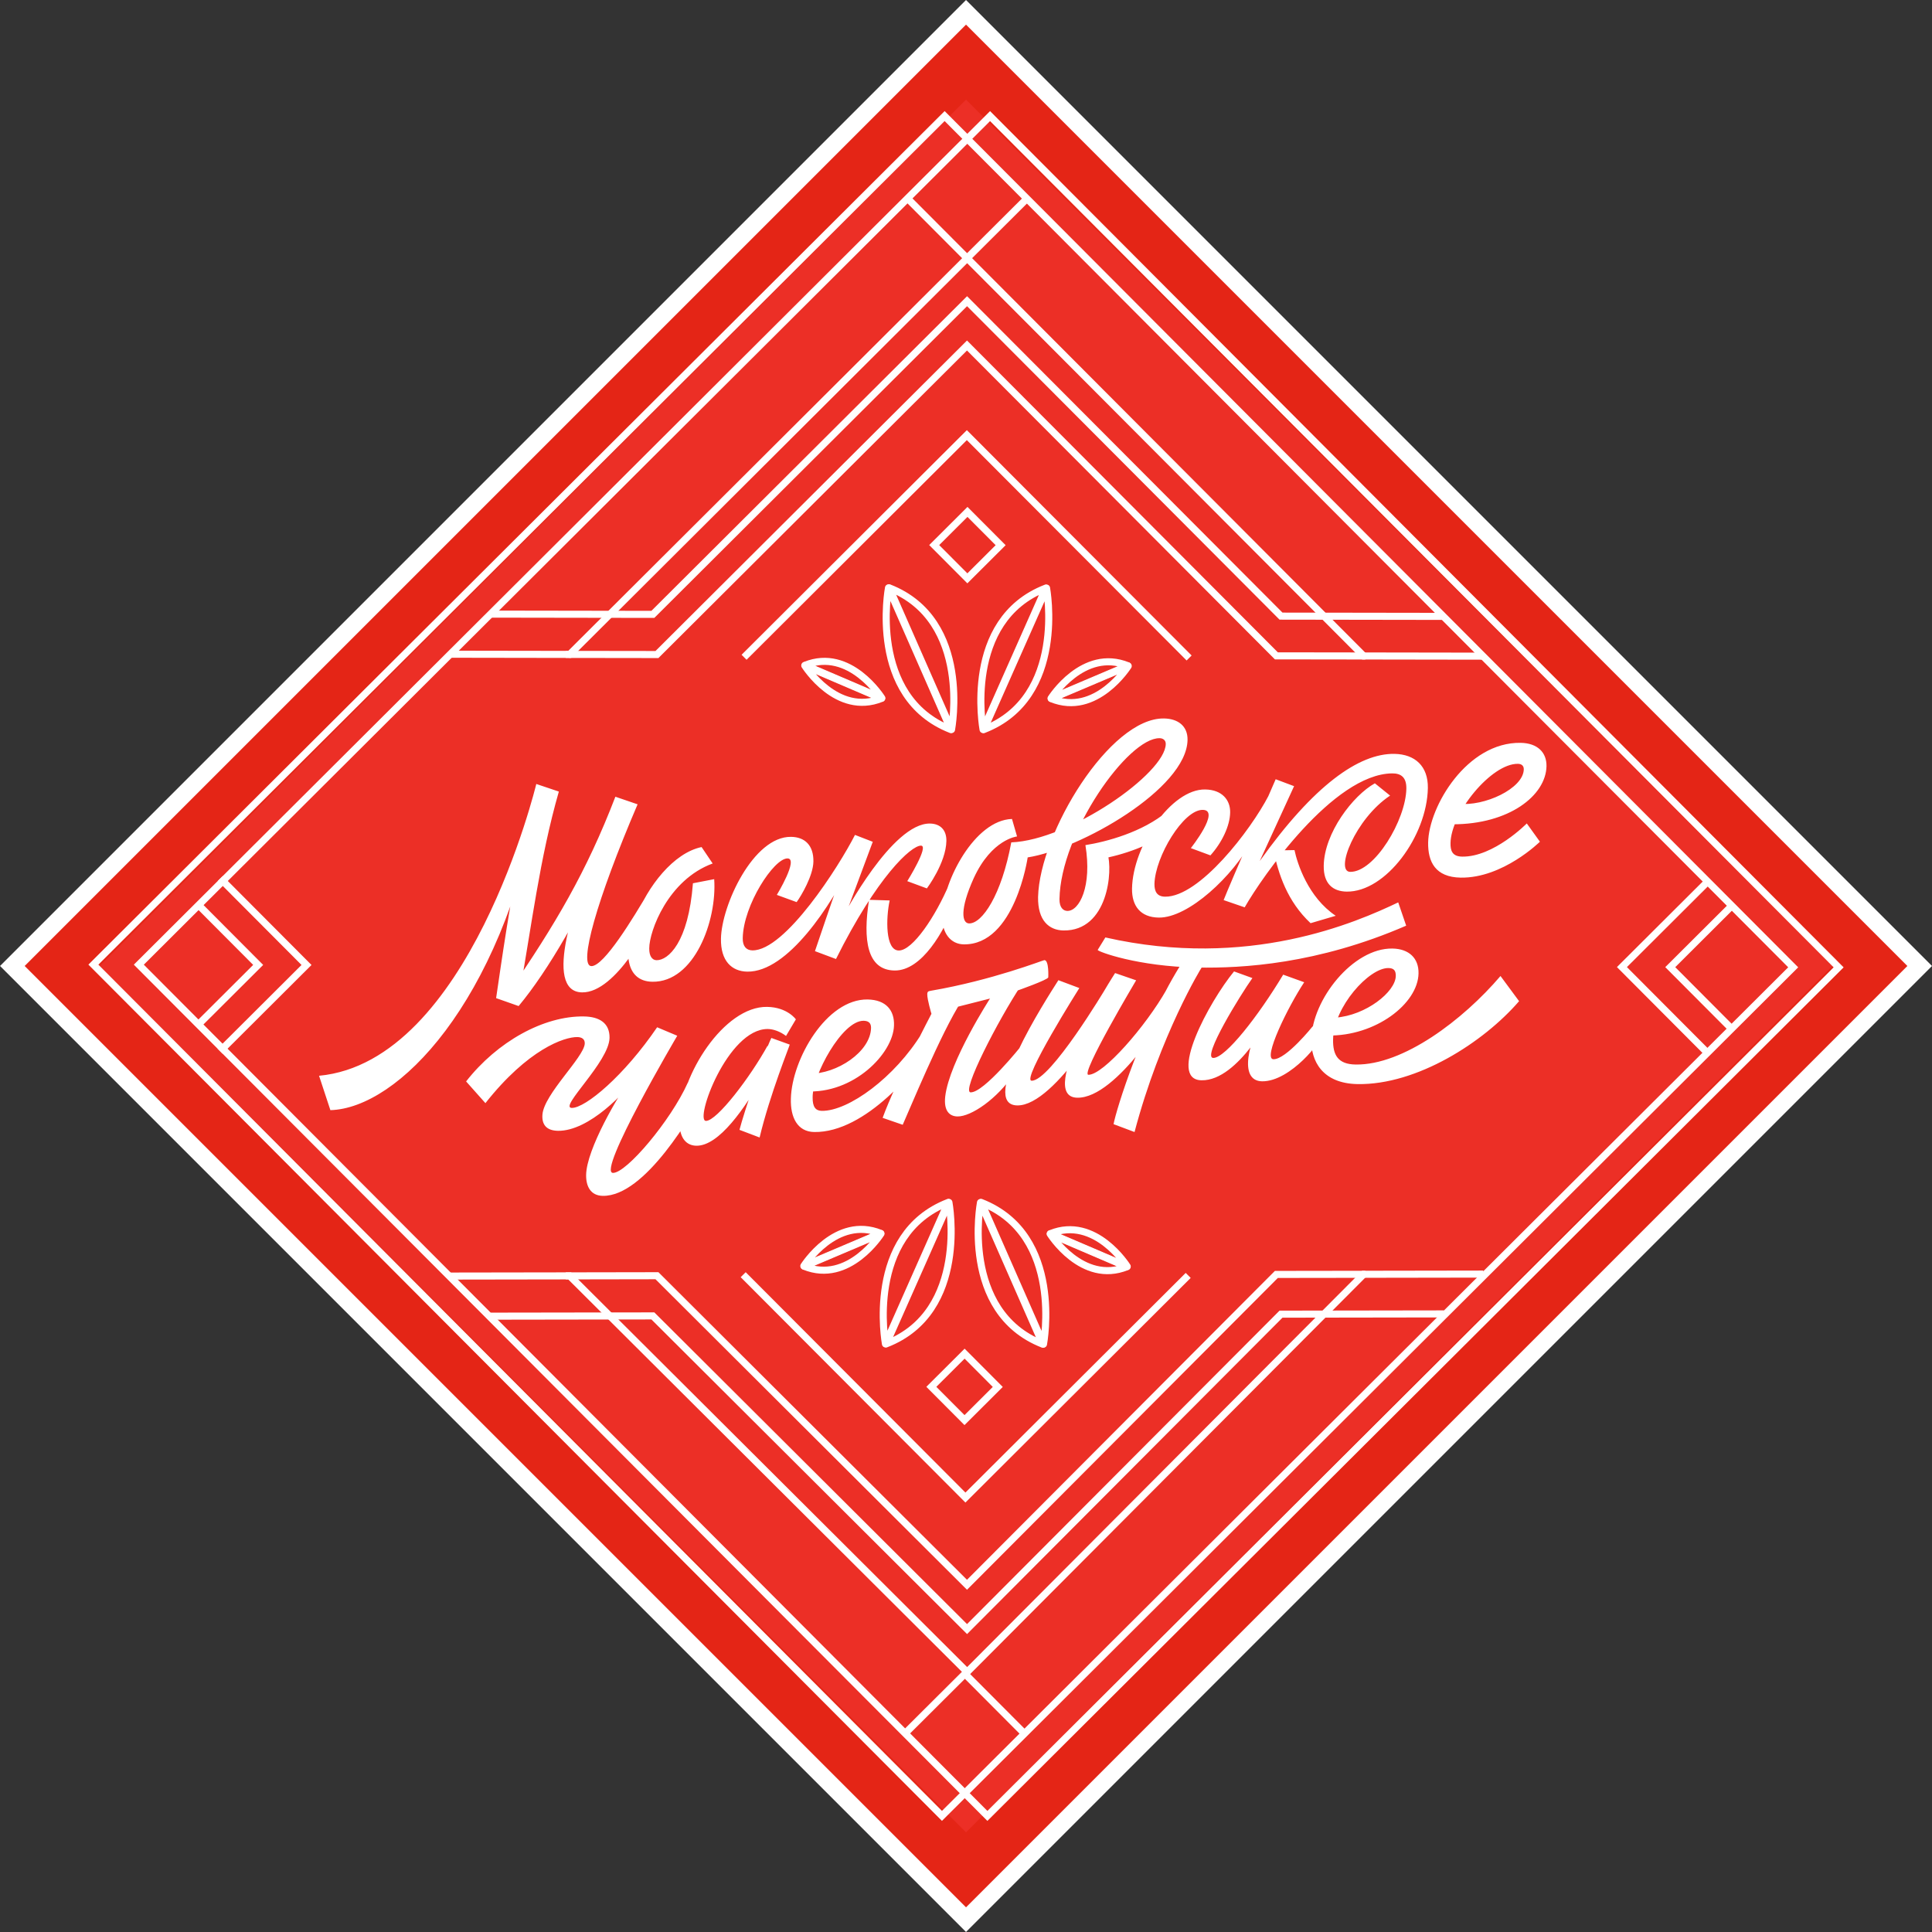<?xml version="1.0" encoding="UTF-8"?> <svg xmlns="http://www.w3.org/2000/svg" id="_Слой_1" data-name="Слой 1" viewBox="0 0 628.81 628.81"><rect x="0" y="0" width="628.81" height="628.81" fill="#333333" stroke="none"/><defs><style> .cls-1 { stroke-linecap: square; } .cls-1, .cls-2 { fill: none; stroke-width: 2.3px; } .cls-1, .cls-2, .cls-3 { stroke: #fff; } .cls-1, .cls-3 { stroke-miterlimit: 10; } .cls-2 { stroke-linecap: round; stroke-linejoin: round; } .cls-4 { fill: #ec2f26; } .cls-4, .cls-5 { stroke-width: 0px; } .cls-5 { fill: #fff; } .cls-3 { fill: #e42516; stroke-width: 5.67px; } </style></defs><rect class="cls-3" x="94.92" y="94.92" width="438.96" height="438.96" transform="translate(314.41 -130.23) rotate(45)"></rect><rect class="cls-4" x="115.02" y="115.02" width="398.76" height="398.76" transform="translate(314.41 -130.23) rotate(45)"></rect><g><polyline class="cls-1" points="334.09 64.77 314.76 84.03 295.5 64.71"></polyline><polyline class="cls-1" points="64.77 294.72 84.03 314.05 64.71 333.31"></polyline><polyline class="cls-1" points="72.51 286.73 99.76 314.07 72.43 341.32"></polyline><polyline class="cls-1" points="562.94 295.52 543.62 314.78 562.88 334.11"></polyline><polyline class="cls-1" points="555.23 287.5 527.89 314.76 555.13 342.09"></polyline><polyline class="cls-1" points="294.72 564.04 314.05 544.78 333.31 564.11"></polyline><rect class="cls-1" x="111.41" y="118.8" width="391.2" height="391.2" transform="translate(-132.38 308.48) rotate(-44.91)"></rect><rect class="cls-1" x="126.2" y="118.82" width="391.2" height="391.2" transform="translate(-128.08 318.92) rotate(-44.91)"></rect><polyline class="cls-1" points="443.23 213.5 415.42 213.46 314.73 112.45 213.82 213.03 185.3 212.99"></polyline><polyline class="cls-1" points="160.83 199.88 212.49 199.96 314.75 98.03 416.93 200.53 468.82 200.61"></polyline><polyline class="cls-1" points="481.63 213.56 443.83 213.5 314.78 84.03 185.41 212.99 147.63 212.93"></polyline><polyline class="cls-1" points="443.23 414.75 415.42 414.79 314.73 515.8 213.82 415.21 185.3 415.26"></polyline><polyline class="cls-1" points="160.83 428.37 212.49 428.29 314.75 530.22 416.93 427.72 468.82 427.64"></polyline><polyline class="cls-1" points="481.63 414.68 443.83 414.74 314.78 544.21 185.41 415.26 147.63 415.32"></polyline><polyline class="cls-1" points="242.99 213.11 314.68 141.62 386.21 213.34"></polyline><polyline class="cls-1" points="385.91 415.92 314.22 487.41 242.7 415.69"></polyline><path class="cls-5" d="m228.36,275.69c-18.29,3.8-33.9,43.53-16.05,43.84,13.67.22,21.09-19.89,20.14-33.39l-6.92,1.34c-1.48,19.35-8.07,25.1-11.85,25.04-1.46-.03-2.41-1.41-2.37-3.86,0-5.56,6.09-22.29,20.64-27.62l-3.6-5.34Zm24.48,15.57s7.17-11.8,3.49-11.87c-4.46-.07-14.41,15.22-14.59,25.96-.05,2.55,1.09,3.94,3.13,3.97,10.68.18,28.29-27.5,33.4-37.58l-.84,8.73c-6.81,14.07-21.04,35.99-34.23,35.77-5.04-.09-8.67-3.47-8.55-10.71.18-10.86,10.53-33.37,22.84-33.16,4.47.07,7.33,2.76,7.25,8.04-.08,4.6-3.97,11.18-5.46,13.2l-6.45-2.35Zm25.43-19.52l5.79,2.24-9.34,25.08-.25-.92s15.89-30.31,28.22-30.1c3.39.06,5.39,2.14,5.33,5.67-.12,7.14-6.35,15.44-6.35,15.44l-6.38-2.36s7.18-11.52,4.47-11.56c-3.2-.05-14.33,10.13-27.67,36.9l-6.85-2.56c3.88-11.57,13.03-37.82,13.03-37.82m12.84,44.12c-8.91-.15-10.32-9.94-8.26-23.01l6.71.21c-1.25,5.84-1.43,16.21,2.93,16.29,4.56.08,12.02-11.15,16.46-21.64l1.46,7.07c-2.96,7.86-10.26,21.23-19.3,21.08m38.26-49.33l1.65,5.7s-8.24.84-14.09,13.56c-4.64,10.28-3.84,14.72-1.51,14.75,4.25.06,10.54-9.22,13.72-26.38,19.03-.76,50.13-22.43,50.28-32.01.02-1.28-.93-1.89-2-1.9-10.28-.17-32.24,30.86-32.59,52.37-.04,2.74,1.21,3.83,2.56,3.85,3.89.07,8.1-7.99,5.88-21.42,6.73-1.06,18.6-4.18,26.66-10.99l.1,6.45c-4.84,4.52-14.88,7.87-21.88,9.03-.89.18,3.03-2.1,2.26-2.02,1.93,5.91.16,25.53-14.29,25.31-4.66-.09-8.39-3.18-8.26-10.9.53-20.84,23.37-58.4,41-58.1,4.57.08,7.72,2.48,7.65,6.97-.26,15.94-35,35.6-52.03,38.25,0,0-4.15,28.58-20.84,28.3-4.07-.07-7.21-3.44-7-9.7.36-10.94,10.59-30.72,22.71-31.11m58.23,9.49s9.81-12.36,3.89-12.45c-6.3-.11-15.48,15.19-15.73,24.08-.03,2.45.81,4.13,3.42,4.17,11.16.19,27.89-21.6,33.72-32.86l-5.37,14.58c-6.1,11.45-20.66,25.25-30.4,25.09-5.91-.1-8.75-3.77-8.67-9.44.24-13.88,12.76-32.45,23.82-32.26,5.52.09,8.19,3.46,8.12,7.47-.07,4.4-2.69,9.83-6.42,13.98l-6.38-2.36Zm-27.82,29.07c46.56,10.56,81.64-4.89,95.32-11.41l2.59,7.58c-28.91,12.53-53.27,13.88-67.93,13.63-19.57-.33-32.49-5.23-32.48-5.73l2.5-4.06Zm-103.93,32.06l3.2-5.4s-2.75-3.95-9.35-4.06c-14.05-.23-28.29,22.36-28.54,37.16-.1,5.86,2.48,7.98,5.49,8.03,7.37.13,15.82-12.18,22.21-23.39l1.02-9.24c-5.6,10.2-16.51,24.59-20.1,24.55-3.78-.07,7.01-29.93,20.09-29.91,1.84.02,4.06.79,5.97,2.26m-4.77.65c-2.65,5.53-8.96,24.41-10.37,29.91l6.55,2.49c3.34-14.02,9.9-30.14,9.8-30.24l-5.98-2.16Zm11.15,17.39l1.26-5.75c8.83.14,19.9-7.1,20.04-14.93.02-1.76-1.04-2.26-2.4-2.3-7.07-.11-16.68,17.92-16.61,24.88-.06,3.2,1,4.4,2.94,4.44,8.73.15,23.85-10.94,32.62-25.28l3.34,3.28c-4.3,7.94-21.61,29.16-38.39,28.89-5.44-.09-7.78-4.73-7.59-10.88.32-12.8,11.59-32.47,24.98-32.26,6.02.11,8.76,3.57,8.58,8.47-.24,9.09-13.17,22.37-28.78,21.43m25.08,8.63c4.27-11.75,15.89-33.87,15.89-33.87,0,0-1.39-4.61-1.36-6.37.02-.98.41-.97,1.29-1.15,19.84-3.4,36.44-9.95,36.83-9.95,1.55.02,1.26,5.6,1.26,5.6-.01.78-10.07,4.32-10.07,4.32-.19.3,1.4-1.93,1.2-1.64-7.27,10.94-19.59,34.71-16.39,34.76,4.37.07,16.45-15.09,16.45-15.09l-2.29,8.95c-5.46,8.23-14,14.06-18.46,13.98-2.43-.04-4.54-1.64-3.97-6.54,1.35-11.42,14.57-31.83,14.57-31.83l-10.49,2.66c-.32.38,1.57-2.22,1.18-1.75-6.57,10.06-17.28,36.2-19.1,40.17l-6.55-2.26Zm57.19-44.81l6.83,2.56s-19.01,30.1-15.52,30.16c6.1.1,24.07-30.01,24.07-30.01l2.94,4.08s-19.1,34.19-31.7,33.97c-12.6-.22,9-33.88,13.39-40.75m18.46-2.33l6.85,2.36s-18.27,30.69-15.54,30.75c4.85.08,18.69-15.82,25.39-27.65l1.25,6s-17.26,29.33-30.25,29.11c-13.79-.23,12.3-40.57,12.3-40.57m22.19-4.03l5.97,2.26c0-.11-13.44,21.78-21.83,53.51l-6.83-2.56c.83-4.57,9.25-32.21,22.7-53.21m16.52,3.5l5.97,2.16c-3.87,5.42-16.52,25.94-12.75,26,3.98.06,14.68-13.65,22.77-27.11l6.84,2.47c-5.38,8.14-13.6,25.01-10.01,25.06,4.17.07,12.78-10.73,12.78-10.73l1.98,4.03c1.55.03-9.16,14.04-18.47,13.88-7.86-.13-4.23-13.58.93-21.6l2.42.04c.02-.98-10.83,21.44-23.04,21.23-11.25-.18,2.46-25.58,10.58-35.44m30.51,20.87l2.5-5.82c9.92-.72,19.54-8.39,19.63-13.56.03-1.76-.63-2.55-2.38-2.58-6.29-.11-17.85,12.61-18.03,23.26-.09,5.08,1.61,8.06,7.34,8.14,15.5.25,34.98-14.54,47.15-28.81l6.05,8.19c-11.56,13.4-33.25,27.3-52.55,26.99-11.7-.2-15.19-7.79-15.08-14.44.22-13.09,13.59-29.89,26.4-29.68,5.44.09,8.59,3.19,8.5,8.07-.16,9.88-14,20.5-29.52,20.24m-328.33,13.09l3.69,11.2c22.03-.62,55.28-34.87,67.71-100.29l-5.81,16.92c-3.13,13.16-6.31,35.69-7.96,46.91l7.33,2.58c9.6-11.49,21.08-31.44,29.05-50.27l-3.69.62c-6.72,13.68-17.71,44.99-4.72,45.2,11.24.19,22.58-22.9,22.59-23.48l-.71-9.6c-5.29,9.01-14.76,24.6-18.83,24.53-4.27-.07,1.62-21.39,15.03-52.66l-7.23-2.47c-9.42,24.5-19.6,41.63-34.71,63.68l3.48.45c3.95-21.94,6.55-43.9,12.83-65.81l-7.34-2.47s-21.76,90.39-70.71,94.97m310.7-73.33l6.78-.12c.9,4.31,4.42,15.36,13.42,21.38l-8.18,2.41c-7.55-7.07-10.51-16.02-12.03-23.67m82.4-8.79l4.27,5.94s-12.04,11.92-25.8,11.69c-8.25-.14-10.68-5.17-10.58-11.42.19-11.74,12.66-32.75,30.12-32.45,5.52.09,8.47,3.17,8.4,7.57-.16,9.59-12.23,18.97-30.57,18.94l1.86-6.71c8.42,1.02,21.22-4.93,21.32-11.18.02-1.17-.74-1.78-1.91-1.79-8.62-.14-21.79,15.97-21.94,25.84-.03,2.34.5,4.31,3.79,4.36,10.27.17,21.04-10.8,21.04-10.8m-81.72-14.38l5.98,2.25-11.18,24.38c17.57-24.65,32.29-35.08,43.84-34.89,6.69.11,11,4,10.88,11.13-.26,15.55-13.68,33.91-26.46,33.7-4.37-.08-7.53-2.47-7.43-8.44.17-10.66,9.49-22.82,16.64-26.81l4.96,4c-11.36,7.53-18.04,24.73-13,24.82,7.96.13,18.12-16.91,18.29-27.08.06-3.62-1.66-5.01-4.67-4.97-19.12.27-42.32,33.71-47.95,43.6l-6.85-2.36c2.12-5.45,16.94-39.33,16.94-39.33m-257.21,105.42c13.86-17.56,25.67-21.58,29.94-21.51,1.26.03,2.51.54,2.39,2.2-.37,4.49-13.27,16.4-13.77,23.04-.24,3.12,1.18,5.21,5.05,5.27,10.09.16,22.22-12.63,25.81-18.15l-1.56.26c-4.66,6.28-14.94,23.9-15.08,32.23-.06,3.71,1.44,6.76,5.42,6.83,13.77.23,29.23-26.68,33.84-35.22l-6.19-1.56c-5.54,12.33-19.97,29.39-24.33,29.31-5.33-.09,20.92-44.64,20.92-44.64l-6.55-2.76c-10.73,15.76-23.32,26.31-27.79,26.25-4.27-.1,12.17-14.98,12.3-22.8.08-4.79-3.27-6.89-8.31-6.97-13.09-.23-28.26,8.21-38.37,21.15l6.28,7.06Z"></path><g><path class="cls-2" d="m261.93,216.62s10.39,16.61,24.99,10.69l-24.99-10.69Z"></path><path class="cls-2" d="m287.02,227.22s-10.39-16.61-24.99-10.7l24.99,10.7Z"></path><path class="cls-2" d="m342.08,227.3s10.43-16.57,25.02-10.62l-25.02,10.62Z"></path><path class="cls-2" d="m367.2,216.78s-10.44,16.58-25.02,10.62l25.02-10.62Z"></path><path class="cls-2" d="m319.96,237.45s-6.64-35.55,20.42-46.04l-20.42,46.04Z"></path><path class="cls-2" d="m340.62,191.41s6.64,35.55-20.42,46.04l20.42-46.04Z"></path><path class="cls-2" d="m309.7,237.44s6.75-35.52-20.27-46.11l20.27,46.11Z"></path><path class="cls-2" d="m289.18,191.33s-6.75,35.52,20.27,46.11l-20.27-46.11Z"></path><rect class="cls-1" x="307.22" y="169.78" width="15.29" height="15.29" transform="translate(218.23 -170.83) rotate(45.09)"></rect></g><g><path class="cls-2" d="m366.88,412.2s-10.39-16.61-24.99-10.69l24.99,10.69Z"></path><path class="cls-2" d="m341.79,401.59s10.39,16.61,24.99,10.7l-24.99-10.7Z"></path><path class="cls-2" d="m286.74,401.51s-10.43,16.57-25.02,10.62l25.02-10.62Z"></path><path class="cls-2" d="m261.62,412.04s10.44-16.58,25.02-10.62l-25.02,10.62Z"></path><path class="cls-2" d="m308.85,391.36s6.64,35.55-20.42,46.04l20.42-46.04Z"></path><path class="cls-2" d="m288.19,437.4s-6.64-35.55,20.42-46.04l-20.42,46.04Z"></path><path class="cls-2" d="m319.12,391.38s-6.75,35.52,20.27,46.11l-20.27-46.11Z"></path><path class="cls-2" d="m339.63,437.48s6.75-35.52-20.27-46.11l20.27,46.11Z"></path><rect class="cls-1" x="306.31" y="443.75" width="15.29" height="15.29" transform="translate(215.9 992.42) rotate(-134.91)"></rect></g></g></svg> 